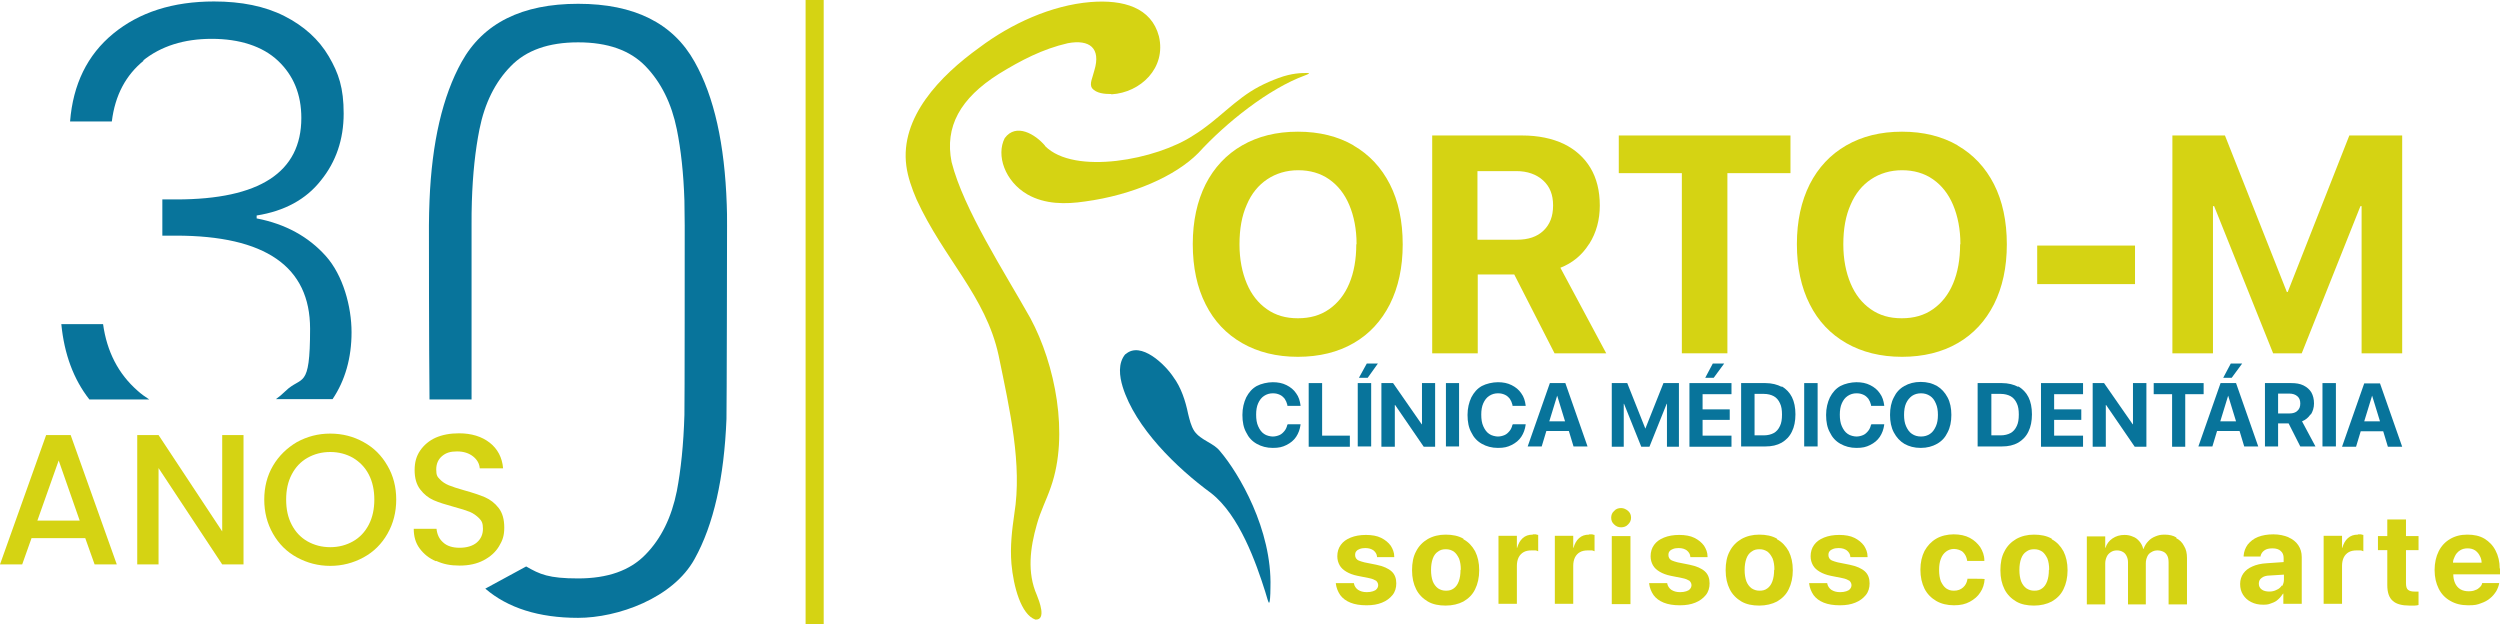 <?xml version="1.0" encoding="UTF-8"?>
<svg xmlns="http://www.w3.org/2000/svg" id="Layer_2" viewBox="0 0 856.2 213.7">
  <defs>
    <style>.cls-1{fill:#d5d313;}.cls-2{fill:#08749b;}</style>
  </defs>
  <g id="Barra">
    <rect class="cls-1" x="275.9" width="6.2" height="213.7"></rect>
    <path class="cls-2" d="M51.1,136.8c-1.4-.9-2.8-1.9-4-3-6.6-5.8-10.5-13.4-11.8-22.8h-14.3c1,10.3,4.2,18.9,9.6,25.8h20.5Z"></path>
    <path class="cls-2" d="M48.9,20.8c6.2-5,14.1-7.5,23.6-7.5s17.4,2.5,22.7,7.5,8,11.5,8,19.6c0,18.6-14.3,27.9-42.8,27.9h-4.8v12.4h4.6c30.7,0,46,10.6,46,31.9s-2.8,15.8-8.5,21.4c-1,1-2.1,1.9-3.2,2.7h19.4c4.3-6.4,6.5-14.1,6.5-22.9s-2.9-19.5-8.8-26.1c-5.9-6.6-13.8-11-23.7-12.9v-1c9.5-1.5,16.9-5.5,22-12,5.2-6.4,7.8-14.1,7.8-22.9s-1.7-13.8-5.1-19.6c-3.4-5.8-8.5-10.4-15.2-13.8-6.7-3.4-14.8-5-24.1-5-14.1,0-25.6,3.7-34.5,11s-13.8,17.4-14.8,30.1h14.3c1.1-9,4.8-15.9,11-20.9l-.4.1Z"></path>
    <path class="cls-1" d="M29.3,184.3H10.8l-3.2,9H0l15.8-44.3h8.4l15.8,44.3h-7.6l-3.2-9h.1ZM27.3,178.3l-7.2-20.6-7.3,20.6h14.5Z"></path>
    <path class="cls-1" d="M83.4,193.3h-7.3l-21.8-33v33h-7.3v-44.3h7.3l21.8,33v-33h7.3v44.3Z"></path>
    <path class="cls-1" d="M101.7,190.9c-3.5-1.9-6.2-4.6-8.2-8.1s-3-7.4-3-11.7,1-8.2,3-11.6,4.8-6.1,8.2-8.1c3.5-1.9,7.2-2.9,11.4-2.9s8,1,11.4,2.9c3.5,1.9,6.2,4.6,8.2,8.1,2,3.4,3,7.3,3,11.6s-1,8.2-3,11.7-4.7,6.2-8.2,8.1-7.3,2.9-11.4,2.9-7.9-1-11.4-2.9ZM120.9,185.4c2.3-1.3,4.1-3.2,5.4-5.7,1.3-2.5,1.9-5.4,1.9-8.6s-.6-6.1-1.9-8.6c-1.3-2.5-3.1-4.3-5.4-5.7-2.3-1.3-4.9-2-7.8-2s-5.5.7-7.8,2-4.1,3.2-5.4,5.7c-1.3,2.5-1.9,5.3-1.9,8.6s.6,6.1,1.9,8.6c1.3,2.5,3.1,4.4,5.4,5.7s4.9,2,7.8,2,5.5-.7,7.8-2Z"></path>
    <path class="cls-1" d="M149.3,192.2c-2.4-1-4.2-2.5-5.6-4.4-1.4-1.9-2-4.1-2-6.7h7.8c.2,1.9.9,3.5,2.3,4.7,1.3,1.2,3.2,1.8,5.6,1.8s4.5-.6,5.9-1.8c1.4-1.2,2.1-2.8,2.1-4.7s-.4-2.7-1.3-3.6c-.9-.9-2-1.7-3.2-2.2-1.3-.5-3.1-1.1-5.4-1.7-2.9-.8-5.2-1.5-7-2.3s-3.3-2-4.6-3.7-1.9-3.9-1.9-6.6.6-4.8,1.9-6.7c1.3-1.9,3.1-3.4,5.3-4.4,2.3-1,4.9-1.5,8-1.5,4.3,0,7.8,1.1,10.5,3.2s4.3,5.1,4.6,8.8h-8c-.1-1.6-.9-3-2.3-4.1-1.4-1.1-3.2-1.7-5.5-1.7s-3.8.5-5.1,1.6-2,2.6-2,4.6.4,2.5,1.2,3.3c.8.9,1.9,1.6,3.1,2.1,1.3.5,3,1.1,5.2,1.7,2.9.8,5.3,1.6,7.2,2.4,1.8.8,3.4,2,4.7,3.7s1.9,3.9,1.9,6.7-.6,4.4-1.8,6.4-3,3.6-5.3,4.8c-2.3,1.2-5,1.8-8.2,1.8s-5.6-.5-8-1.6l-.1.1Z"></path>
    <path class="cls-2" d="M248.9,70.1c-.7-20.7-4.3-37-11-48.9-7.4-13.3-20.7-19.9-39.9-19.9s-32.5,6.6-39.9,19.9c-6.5,11.7-10.2,27.5-11,47.5-.1,2.8-.2,5.6-.2,8.5s0,42,.2,59.6h14.4v-59.6c0-2.8,0-5.6.1-8.2.3-9.5,1.2-17.7,2.6-24.7,1.8-9,5.4-16.2,10.7-21.6,5.3-5.5,13-8.2,23.1-8.2s17.8,2.7,23.1,8.2,8.9,12.7,10.7,21.6c1.4,6.9,2.3,15,2.6,24.4,0,2.8.1,5.6.1,8.6s0,62.4-.1,64.8c-.3,10.1-1.2,18.8-2.6,26.1-1.8,9-5.4,16.3-10.7,21.7-5.3,5.5-13,8.2-23.1,8.2s-13.1-1.4-17.8-4.1l-14,7.6c7.7,6.6,18.3,10,31.8,10s32.5-6.7,39.9-20.2c6.5-11.7,10.1-27.7,10.9-47.9.1-2.9.2-63.2.2-66.3s0-4.8-.1-7.1h0Z"></path>
    <path class="cls-2" d="M440.9,145.4c-.2.9-.5,1.6-1,2.2s-1,1.1-1.7,1.4-1.5.5-2.3.5-2.2-.3-3-.9c-.9-.6-1.5-1.5-2-2.6s-.7-2.4-.7-4h0c0-1.5.2-2.8.7-3.9s1.1-1.9,2-2.5,1.9-.9,3-.9,1.7.2,2.4.5,1.2.8,1.7,1.4c.4.6.7,1.3.9,2.1v.3h4.5v-.2c-.2-1.5-.6-2.9-1.5-4.1-.8-1.2-1.9-2.1-3.3-2.8s-2.9-1-4.7-1-4,.5-5.5,1.3c-1.6.9-2.7,2.2-3.6,3.9-.8,1.7-1.3,3.7-1.3,6h0c0,2.4.4,4.4,1.3,6,.8,1.7,2,3,3.6,3.9s3.4,1.4,5.5,1.4,3.3-.3,4.7-1,2.5-1.6,3.3-2.8c.8-1.2,1.3-2.6,1.5-4.1v-.2h-4.4v.2l-.1-.1Z"></path>
    <polygon class="cls-2" points="452.8 131.2 448.2 131.2 448.2 153 462.3 153 462.3 149.2 452.8 149.2 452.8 131.2"></polygon>
    <rect class="cls-2" x="465" y="131.2" width="4.6" height="21.7"></rect>
    <polygon class="cls-2" points="465.4 129.4 468.4 129.4 471.9 124.5 468.1 124.5 465.4 129.4"></polygon>
    <polygon class="cls-2" points="487 145.3 486.9 145.3 477.1 131.2 473.1 131.2 473.1 153 477.7 153 477.7 138.7 477.8 138.7 487.6 153 491.5 153 491.5 131.2 487 131.2 487 145.3"></polygon>
    <rect class="cls-2" x="495.2" y="131.2" width="4.5" height="21.7"></rect>
    <path class="cls-2" d="M518,145.4c-.2.9-.5,1.6-1,2.2s-1,1.1-1.7,1.4-1.5.5-2.3.5-2.2-.3-3-.9c-.9-.6-1.5-1.5-2-2.6s-.7-2.4-.7-4h0c0-1.5.2-2.8.7-3.9s1.1-1.9,2-2.5,1.9-.9,3-.9,1.7.2,2.4.5c.7.3,1.2.8,1.7,1.4.4.6.7,1.3.9,2.1v.3h4.5v-.2c-.2-1.5-.6-2.9-1.5-4.1-.8-1.2-1.9-2.1-3.3-2.8-1.4-.7-2.9-1-4.7-1s-4,.5-5.5,1.3c-1.6.9-2.7,2.2-3.6,3.9-.8,1.7-1.3,3.7-1.3,6h0c0,2.4.4,4.4,1.3,6,.8,1.7,2,3,3.6,3.9s3.4,1.4,5.5,1.4,3.3-.3,4.7-1c1.4-.7,2.5-1.6,3.3-2.8.8-1.2,1.3-2.6,1.5-4.1v-.2h-4.4v.2l-.1-.1Z"></path>
    <path class="cls-2" d="M534.8,131.2h-4l-7.6,21.7h4.8l1.6-5.3h7.7l1.6,5.3h4.8l-7.6-21.7h-1.3ZM530.6,144.3l2.7-8.8h0l2.7,8.8h-5.6.2Z"></path>
    <polygon class="cls-2" points="563.5 146.8 563.5 146.8 557.3 131.2 552 131.2 552 153 556.1 153 556.1 138.3 556.2 138.3 562.1 153 564.9 153 570.8 138.3 570.9 138.3 570.9 153 575 153 575 131.2 569.7 131.2 563.5 146.8"></polygon>
    <polygon class="cls-2" points="578.6 153 593 153 593 149.2 583.1 149.2 583.1 143.8 592.4 143.8 592.4 140.2 583.1 140.2 583.1 135 593 135 593 131.2 578.6 131.2 578.6 153"></polygon>
    <polygon class="cls-2" points="590.5 124.5 586.6 124.5 584 129.4 586.9 129.4 590.5 124.5"></polygon>
    <path class="cls-2" d="M610.2,132.5c-1.5-.8-3.4-1.3-5.6-1.3h-8.3v21.7h8.3c2.2,0,4-.4,5.6-1.3,1.5-.9,2.7-2.1,3.5-3.8.8-1.6,1.2-3.6,1.2-5.9h0c0-2.3-.4-4.3-1.2-5.9-.8-1.6-2-2.8-3.5-3.7v.2ZM610.3,142c0,1.6-.2,2.9-.7,3.9-.5,1.1-1.2,1.9-2.1,2.4s-2.1.8-3.4.8h-3.2v-14.2h3.2c1.3,0,2.5.3,3.4.8s1.6,1.3,2.1,2.4c.5,1,.7,2.3.7,3.8h0v.1Z"></path>
    <rect class="cls-2" x="617.9" y="131.2" width="4.6" height="21.7"></rect>
    <path class="cls-2" d="M640.8,145.4c-.2.9-.5,1.6-1,2.2s-1,1.1-1.7,1.4-1.5.5-2.3.5-2.2-.3-3-.9c-.9-.6-1.5-1.5-2-2.6s-.7-2.4-.7-4h0c0-1.5.2-2.8.7-3.9s1.1-1.9,2-2.5,1.9-.9,3-.9,1.7.2,2.4.5c.7.3,1.2.8,1.7,1.4.4.6.7,1.3.9,2.1v.3h4.5v-.2c-.2-1.5-.6-2.9-1.5-4.1-.8-1.2-1.9-2.1-3.3-2.8-1.4-.7-2.9-1-4.7-1s-4,.5-5.5,1.3c-1.6.9-2.7,2.2-3.6,3.9-.8,1.7-1.3,3.7-1.3,6h0c0,2.4.4,4.4,1.3,6,.8,1.7,2,3,3.6,3.9s3.4,1.4,5.5,1.4,3.3-.3,4.7-1c1.4-.7,2.5-1.6,3.3-2.8.8-1.2,1.3-2.6,1.5-4.1v-.2h-4.4v.2l-.1-.1Z"></path>
    <path class="cls-2" d="M663.4,132.2c-1.6-.9-3.4-1.4-5.6-1.4s-4,.5-5.6,1.4-2.8,2.2-3.6,3.9c-.9,1.7-1.3,3.7-1.3,6h0c0,2.3.4,4.3,1.3,6s2.1,3,3.6,3.9c1.6.9,3.4,1.4,5.6,1.4s4-.5,5.6-1.4,2.8-2.2,3.6-3.9c.9-1.7,1.3-3.7,1.3-6h0c0-2.3-.4-4.3-1.3-6s-2.1-3-3.6-3.9ZM663.7,142.1c0,1.5-.2,2.8-.7,3.9s-1.1,2-2,2.6-1.9.9-3.1.9-2.2-.3-3.1-.9-1.5-1.5-2-2.6-.7-2.4-.7-3.9h0c0-1.5.2-2.9.7-4s1.2-1.9,2-2.5c.9-.6,1.9-.9,3.1-.9s2.2.3,3.1.9,1.5,1.4,2,2.6c.5,1.1.7,2.4.7,3.9h0Z"></path>
    <path class="cls-2" d="M691.2,132.5c-1.5-.8-3.4-1.3-5.6-1.3h-8.3v21.7h8.3c2.2,0,4-.4,5.6-1.3,1.5-.9,2.7-2.1,3.5-3.8.8-1.6,1.2-3.6,1.2-5.9h0c0-2.3-.4-4.3-1.2-5.9-.8-1.6-2-2.8-3.5-3.7v.2ZM691.4,142c0,1.6-.2,2.9-.7,3.9-.5,1.1-1.2,1.9-2.1,2.4s-2.1.8-3.4.8h-3.2v-14.2h3.2c1.3,0,2.5.3,3.4.8s1.6,1.3,2.1,2.4c.5,1,.7,2.3.7,3.8h0v.1Z"></path>
    <polygon class="cls-2" points="699 153 713.4 153 713.4 149.2 703.5 149.2 703.5 143.8 712.8 143.8 712.8 140.2 703.5 140.2 703.5 135 713.4 135 713.4 131.2 699 131.2 699 153"></polygon>
    <polygon class="cls-2" points="730.5 145.3 730.4 145.3 720.6 131.2 716.7 131.2 716.7 153 721.2 153 721.2 138.7 721.3 138.7 731.1 153 735.1 153 735.1 131.2 730.5 131.2 730.5 145.3"></polygon>
    <polygon class="cls-2" points="754.7 131.2 737.6 131.2 737.6 135 743.9 135 743.9 153 748.4 153 748.4 135 754.7 135 754.7 131.2"></polygon>
    <polygon class="cls-2" points="767.9 124.5 764 124.5 761.4 129.4 764.3 129.4 767.9 124.5"></polygon>
    <path class="cls-2" d="M764.5,131.2h-4l-7.6,21.7h4.8l1.6-5.3h7.7l1.6,5.3h4.8l-7.6-21.7h-1.3ZM760.4,144.3l2.7-8.8h0l2.7,8.8h-5.6.2Z"></path>
    <path class="cls-2" d="M791.4,142c.7-1.1,1.1-2.4,1.1-3.8h0c0-1.5-.3-2.7-.9-3.8-.6-1-1.5-1.8-2.7-2.4s-2.6-.8-4.2-.8h-9v21.7h4.5v-7.9h3.6l4,7.9h5.2l-4.6-8.6c1.2-.5,2.2-1.3,2.9-2.4l.1.1ZM787.8,138.2c0,1.1-.3,1.9-1,2.5-.6.6-1.5.9-2.7.9h-3.9v-6.8h3.9c1.1,0,2,.3,2.7.9s1,1.4,1,2.5h0Z"></path>
    <rect class="cls-2" x="795.4" y="131.2" width="4.6" height="21.7"></rect>
    <path class="cls-2" d="M817.9,153h4.8l-7.6-21.7h-5.4l-7.6,21.7h4.8l1.6-5.3h7.7l1.6,5.3h.1ZM809.7,144.3l2.7-8.8h0l2.7,8.8h-5.6.2Z"></path>
    <path class="cls-1" d="M471.3,193.4l-4-.8c-.8-.2-1.4-.4-1.9-.6s-.8-.5-1-.8-.3-.7-.3-1.1h0c0-.5.1-1,.4-1.3.3-.4.7-.6,1.2-.8.5-.2,1.2-.3,1.9-.3,1.2,0,2.1.3,2.8.8.7.6,1.1,1.2,1.2,2.1v.2h5.9v-.2c0-1.4-.5-2.6-1.2-3.7-.8-1.1-1.9-2-3.3-2.7s-3.2-1-5.2-1-3.7.3-5.2.9-2.6,1.4-3.4,2.5-1.2,2.4-1.2,3.9h0c0,1.2.3,2.2.8,3.1s1.3,1.6,2.3,2.2,2.3,1.1,3.8,1.4l4,.8c1.1.2,1.9.6,2.4.9.4.4.7.9.7,1.5h0c0,.5-.2,1-.5,1.3-.3.4-.7.6-1.3.8-.6.2-1.3.3-2.1.3-1.3,0-2.2-.3-3-.8-.7-.5-1.2-1.2-1.4-2.1v-.2h-6.2v.2c.2,1.5.7,2.7,1.5,3.9.8,1.1,2,2,3.5,2.6s3.3.9,5.5.9,3.8-.3,5.3-.9,2.7-1.5,3.6-2.6,1.3-2.5,1.3-4h0c0-1.7-.5-3.1-1.6-4.1s-2.8-1.8-5.3-2.3h0Z"></path>
    <path class="cls-1" d="M501.2,184.5c-1.7-1-3.8-1.4-6.1-1.4s-4.3.5-6.1,1.5c-1.7,1-3.1,2.4-4,4.2-1,1.8-1.4,4-1.4,6.5h0c0,2.6.5,4.7,1.4,6.5s2.3,3.2,4,4.2,3.8,1.4,6.1,1.4,4.4-.5,6.1-1.4c1.7-1,3.1-2.3,4-4.2.9-1.8,1.4-4,1.4-6.5h0c0-2.6-.5-4.7-1.4-6.5-1-1.8-2.3-3.2-4-4.1v-.2ZM500.2,195.2c0,1.5-.2,2.8-.6,3.9s-1,1.9-1.7,2.4c-.8.6-1.6.8-2.7.8s-1.9-.3-2.7-.8c-.8-.6-1.4-1.4-1.8-2.4-.4-1.1-.6-2.4-.6-3.9h0c0-1.5.2-2.8.6-3.9s1-1.9,1.8-2.4c.8-.6,1.6-.8,2.7-.8s1.9.3,2.7.8c.8.6,1.3,1.4,1.8,2.4.4,1.1.6,2.3.6,3.8h0l-.1.1Z"></path>
    <path class="cls-1" d="M524.9,183.1c-1.4,0-2.5.4-3.4,1.2-.9.8-1.5,1.9-1.9,3.3h-.1v-4.1h-6.3v23.3h6.3v-13c0-1.1.2-2.1.6-2.9s1-1.4,1.7-1.8,1.6-.6,2.7-.6h1.3c.4,0,.7.2,1,.3v-5.6c-.2,0-.5-.1-.8-.2h-1l-.1.1Z"></path>
    <path class="cls-1" d="M544.2,183.1c-1.4,0-2.5.4-3.4,1.2-.9.8-1.5,1.9-1.9,3.3h-.1v-4.1h-6.3v23.3h6.3v-13c0-1.1.2-2.1.6-2.9s1-1.4,1.7-1.8,1.6-.6,2.7-.6h1.3c.4,0,.7.2,1,.3v-5.6c-.2,0-.5-.1-.8-.2h-1l-.1.1Z"></path>
    <rect class="cls-1" x="552" y="183.6" width="6.4" height="23.3"></rect>
    <path class="cls-1" d="M555.2,174c-1,0-1.8.3-2.4,1-.7.6-1,1.4-1,2.3s.3,1.7,1,2.3c.7.7,1.5,1,2.4,1s1.8-.3,2.4-1c.7-.7,1-1.4,1-2.3s-.3-1.7-1-2.3c-.7-.6-1.5-1-2.4-1Z"></path>
    <path class="cls-1" d="M578.6,193.4l-4-.8c-.8-.2-1.4-.4-1.9-.6s-.8-.5-1-.8-.3-.7-.3-1.1h0c0-.5.1-1,.4-1.3.3-.4.7-.6,1.2-.8.5-.2,1.2-.3,1.9-.3,1.2,0,2.1.3,2.8.8.7.6,1.1,1.2,1.2,2.1v.2h5.9v-.2c0-1.4-.5-2.6-1.2-3.7-.8-1.1-1.9-2-3.3-2.7s-3.2-1-5.2-1-3.7.3-5.2.9-2.6,1.4-3.4,2.5-1.2,2.4-1.2,3.9h0c0,1.2.3,2.2.8,3.1s1.3,1.6,2.3,2.2,2.3,1.1,3.8,1.4l4,.8c1.1.2,1.9.6,2.4.9.4.4.7.9.7,1.5h0c0,.5-.2,1-.5,1.3-.3.4-.7.6-1.3.8-.6.2-1.3.3-2.1.3-1.3,0-2.2-.3-3-.8-.7-.5-1.2-1.2-1.4-2.1v-.2h-6.2v.2c.2,1.5.7,2.7,1.5,3.9.8,1.1,2,2,3.5,2.6s3.3.9,5.5.9,3.8-.3,5.3-.9,2.7-1.5,3.6-2.6,1.3-2.5,1.3-4h0c0-1.7-.5-3.1-1.6-4.1s-2.8-1.8-5.3-2.3h0Z"></path>
    <path class="cls-1" d="M608.6,184.5c-1.7-1-3.8-1.4-6.1-1.4s-4.3.5-6.1,1.5c-1.7,1-3.1,2.4-4,4.2-1,1.8-1.4,4-1.4,6.5h0c0,2.6.5,4.7,1.4,6.5s2.3,3.2,4,4.2,3.8,1.4,6.1,1.4,4.4-.5,6.1-1.4c1.7-1,3.1-2.3,4-4.2.9-1.8,1.4-4,1.4-6.5h0c0-2.6-.5-4.7-1.4-6.5-1-1.8-2.3-3.2-4-4.1v-.2ZM607.6,195.2c0,1.5-.2,2.8-.6,3.9s-1,1.9-1.7,2.4c-.8.6-1.6.8-2.7.8s-1.9-.3-2.7-.8c-.8-.6-1.4-1.4-1.8-2.4-.4-1.1-.6-2.4-.6-3.9h0c0-1.5.2-2.8.6-3.9s1-1.9,1.8-2.4c.8-.6,1.6-.8,2.7-.8s1.9.3,2.7.8c.8.6,1.3,1.4,1.8,2.4.4,1.1.6,2.3.6,3.8h0l-.1.1Z"></path>
    <path class="cls-1" d="M633.4,193.4l-4-.8c-.8-.2-1.4-.4-1.9-.6s-.8-.5-1-.8-.3-.7-.3-1.1h0c0-.5.1-1,.4-1.3.3-.4.7-.6,1.2-.8.5-.2,1.2-.3,1.9-.3,1.2,0,2.1.3,2.8.8.7.6,1.1,1.2,1.2,2.1v.2h5.9v-.2c0-1.4-.5-2.6-1.2-3.7-.8-1.1-1.9-2-3.3-2.7s-3.2-1-5.2-1-3.7.3-5.2.9-2.6,1.4-3.4,2.5-1.2,2.4-1.2,3.9h0c0,1.2.3,2.2.8,3.1s1.3,1.6,2.3,2.2,2.3,1.1,3.8,1.4l4,.8c1.1.2,1.9.6,2.4.9.4.4.7.9.7,1.5h0c0,.5-.2,1-.5,1.3-.3.4-.7.6-1.3.8s-1.3.3-2.1.3c-1.3,0-2.2-.3-3-.8-.7-.5-1.2-1.2-1.4-2.1v-.2h-6.2v.2c.2,1.5.7,2.7,1.5,3.9.8,1.1,2,2,3.5,2.6s3.3.9,5.5.9,3.8-.3,5.3-.9,2.7-1.5,3.6-2.6,1.3-2.5,1.3-4h0c0-1.7-.5-3.1-1.6-4.1s-2.8-1.8-5.3-2.3h0Z"></path>
    <path class="cls-1" d="M673.8,198.4c-.2,1.2-.7,2.1-1.5,2.8-.8.7-1.8,1.1-3.1,1.1s-1.9-.3-2.7-.8c-.8-.6-1.3-1.4-1.8-2.4-.4-1.1-.6-2.4-.6-3.9h0c0-1.5.2-2.8.6-3.8.4-1.1,1-1.9,1.8-2.5s1.7-.9,2.7-.9,2.4.4,3.1,1.1c.8.8,1.2,1.7,1.4,2.8v.2h5.9v-.2c0-1.7-.6-3.2-1.4-4.5-.9-1.3-2.1-2.4-3.6-3.2-1.5-.8-3.4-1.2-5.5-1.2s-4.3.5-6,1.5-3,2.4-4,4.2c-.9,1.8-1.4,3.9-1.4,6.4h0c0,2.5.5,4.7,1.4,6.5s2.3,3.2,4,4.2,3.8,1.5,6.1,1.5,3.9-.4,5.4-1.2,2.8-1.9,3.6-3.2c.9-1.3,1.4-2.9,1.5-4.6h0c0-.1-5.9-.1-5.9-.1v.2Z"></path>
    <path class="cls-1" d="M702.7,184.5c-1.7-1-3.8-1.4-6.1-1.4s-4.3.5-6.1,1.5c-1.7,1-3.1,2.4-4,4.2-1,1.8-1.4,4-1.4,6.5h0c0,2.6.5,4.7,1.4,6.5s2.3,3.2,4,4.2,3.8,1.4,6.1,1.4,4.4-.5,6.1-1.4c1.7-1,3.1-2.3,4-4.2.9-1.8,1.4-4,1.4-6.5h0c0-2.6-.5-4.7-1.4-6.5-1-1.8-2.3-3.2-4-4.1v-.2ZM701.7,195.2c0,1.5-.2,2.8-.6,3.9s-1,1.9-1.7,2.4c-.8.6-1.6.8-2.7.8s-1.9-.3-2.7-.8c-.8-.6-1.4-1.4-1.8-2.4-.4-1.1-.6-2.4-.6-3.9h0c0-1.5.2-2.8.6-3.9s1-1.9,1.8-2.4c.8-.6,1.6-.8,2.7-.8s1.9.3,2.7.8c.8.6,1.3,1.4,1.8,2.4.4,1.1.6,2.3.6,3.8h0l-.1.1Z"></path>
    <path class="cls-1" d="M745.4,184.1c-1.1-.7-2.5-1-4-1s-2.2.2-3.2.6-1.8.9-2.5,1.7c-.7.7-1.2,1.6-1.6,2.6h-.1c-.2-1-.7-1.9-1.3-2.6-.6-.7-1.3-1.3-2.2-1.6-.9-.4-1.8-.6-2.9-.6-1.6,0-2.9.4-4.1,1.2-1.2.8-2,1.9-2.4,3.2h-.1v-3.9h-6.3v23.3h6.3v-14c0-.9.2-1.6.5-2.3.3-.7.8-1.2,1.4-1.6s1.3-.6,2.1-.6,1.5.2,2,.5c.6.3,1,.8,1.3,1.4s.5,1.3.5,2.1v14.5h6.1v-14.1c0-.9.2-1.6.5-2.3.3-.7.8-1.2,1.4-1.5.6-.4,1.3-.6,2.1-.6s1.5.2,2.1.5,1,.8,1.3,1.4.4,1.4.4,2.3v14.3h6.3v-15.9c0-1.6-.3-3-1-4.1-.6-1.2-1.5-2.1-2.7-2.7l.1-.2Z"></path>
    <path class="cls-1" d="M783.8,184c-1.5-.6-3.2-1-5.2-1s-3.8.3-5.3.9-2.6,1.5-3.5,2.6c-.8,1.1-1.3,2.4-1.4,3.8v.3h5.8v-.2c.2-.8.6-1.4,1.3-1.9.7-.5,1.6-.7,2.8-.7s2.2.3,2.8.9c.7.6,1,1.4,1,2.4v1.4l-5.8.4c-1.9.1-3.6.5-4.9,1.1-1.4.6-2.4,1.4-3.1,2.4s-1.1,2.2-1.1,3.6h0c0,1.4.3,2.6,1,3.7s1.6,1.9,2.8,2.5c1.2.6,2.5.9,4.1.9s2-.2,2.8-.5c.9-.3,1.7-.7,2.3-1.3.7-.6,1.2-1.3,1.7-2h.1v3.5h6.3v-16c0-1.6-.4-2.9-1.2-4.1-.8-1.2-2-2.1-3.4-2.7h.1ZM781.5,200.5c-.4.6-1,1.2-1.8,1.5-.7.4-1.6.6-2.5.6s-2-.2-2.6-.7c-.7-.5-1-1.2-1-2h0c0-.9.3-1.5,1-2,.6-.5,1.6-.8,2.8-.8l4.8-.3v1.7c0,.8-.2,1.5-.6,2.2l-.1-.2Z"></path>
    <path class="cls-1" d="M807.5,183.1c-1.4,0-2.5.4-3.4,1.2-.9.8-1.5,1.9-1.9,3.3h-.1v-4.1h-6.3v23.3h6.3v-13c0-1.1.2-2.1.6-2.9s1-1.4,1.7-1.8,1.6-.6,2.7-.6h1.3c.4,0,.7.2,1,.3v-5.6c-.2,0-.5-.1-.8-.2h-1l-.1.1Z"></path>
    <path class="cls-1" d="M824,177.9h-6.4v5.7h-3.2v4.8h3.2v12c0,2.5.6,4.3,1.9,5.4,1.2,1.1,3.2,1.6,5.7,1.6s1.3,0,1.8,0,.9-.1,1.3-.2v-4.6h-1.4c-1,0-1.7-.2-2.2-.6s-.7-1.2-.7-2.3v-11.3h4.3v-4.8h-4.3v-5.7h0Z"></path>
    <path class="cls-1" d="M856.1,194.7c0-2.3-.5-4.4-1.4-6.1-.9-1.8-2.2-3.1-3.8-4.1-1.7-1-3.6-1.4-5.9-1.4s-4.2.5-5.9,1.5c-1.7,1-3,2.4-3.9,4.2-.9,1.8-1.4,4-1.4,6.4h0c0,2.5.5,4.6,1.4,6.4s2.2,3.2,4,4.2c1.7,1,3.7,1.5,6.1,1.5s3.1-.2,4.4-.7c1.2-.4,2.3-1,3.1-1.7.9-.7,1.5-1.5,2.1-2.4.5-.9.8-1.7,1-2.6v-.2h-5.8c-.1.6-.4,1-.8,1.4s-.9.8-1.6,1c-.6.3-1.4.4-2.3.4s-2-.2-2.8-.7-1.4-1.2-1.8-2.1-.6-1.9-.6-3h16v-2h-.1ZM842.5,188.5c.8-.5,1.6-.7,2.6-.7s1.8.2,2.6.7c.7.5,1.3,1.2,1.7,2.1.3.6.5,1.3.5,2.1h-9.8c0-.8.3-1.5.6-2.1.4-.9,1-1.6,1.8-2.1h0Z"></path>
    <path class="cls-1" d="M463.6,49.8c-5.4-3.1-11.7-4.7-19.1-4.7s-13.7,1.6-19.1,4.7c-5.4,3.1-9.6,7.6-12.5,13.3-2.9,5.8-4.4,12.6-4.4,20.5h0c0,8,1.5,14.9,4.4,20.6,2.9,5.8,7.1,10.2,12.5,13.3,5.4,3.1,11.8,4.7,19.1,4.7s13.8-1.6,19.1-4.7c5.4-3.1,9.5-7.6,12.4-13.3,2.9-5.8,4.4-12.6,4.4-20.5h0c0-8-1.5-14.9-4.4-20.6-2.9-5.7-7.1-10.2-12.5-13.3h.1ZM464.5,83.7c0,5.1-.8,9.6-2.4,13.4-1.6,3.8-3.9,6.7-6.9,8.8-3,2.1-6.5,3.1-10.7,3.1s-7.6-1-10.6-3.1-5.3-5-6.9-8.8c-1.6-3.8-2.5-8.3-2.5-13.4h0c0-5.3.8-9.8,2.5-13.6,1.6-3.8,4-6.7,7-8.7s6.6-3.1,10.6-3.1,7.6,1,10.6,3.1,5.3,5,6.9,8.8,2.5,8.3,2.5,13.4h0l-.1.1Z"></path>
    <path class="cls-1" d="M544.3,83.5c2.4-3.8,3.6-8.2,3.6-13.1h0c0-5.1-1.1-9.4-3.2-12.9s-5.2-6.3-9.1-8.2c-4-1.9-8.8-2.9-14.3-2.9h-30.8v74.6h15.6v-27h12.5l13.8,27h17.7l-15.7-29.3c4.1-1.6,7.4-4.3,9.8-8.1l.1-.1ZM531.9,70.4c0,3.7-1.1,6.5-3.3,8.6-2.2,2.1-5.2,3.1-9.1,3.1h-13.5v-23.5h13.3c3.8,0,6.9,1.1,9.2,3.2,2.3,2.1,3.4,4.9,3.4,8.5h0v.1Z"></path>
    <polygon class="cls-1" points="554.4 59.3 576 59.3 576 121 591.6 121 591.6 59.3 613.2 59.3 613.2 46.4 554.4 46.4 554.4 59.3"></polygon>
    <path class="cls-1" d="M670.5,49.8c-5.4-3.1-11.7-4.7-19.1-4.7s-13.7,1.6-19.1,4.7c-5.4,3.1-9.6,7.6-12.5,13.3-2.9,5.8-4.4,12.6-4.4,20.5h0c0,8,1.5,14.9,4.4,20.6,2.9,5.8,7.1,10.2,12.5,13.3,5.4,3.1,11.8,4.7,19.1,4.7s13.8-1.6,19.1-4.7c5.4-3.1,9.5-7.6,12.4-13.3,2.9-5.8,4.4-12.6,4.4-20.5h0c0-8-1.5-14.9-4.4-20.6-2.9-5.7-7.1-10.2-12.5-13.3h.1ZM671.3,83.7c0,5.1-.8,9.6-2.4,13.4-1.6,3.8-3.9,6.7-6.9,8.8-3,2.1-6.5,3.1-10.7,3.1s-7.6-1-10.6-3.1-5.3-5-6.9-8.8-2.5-8.3-2.5-13.4h0c0-5.3.8-9.8,2.5-13.6,1.6-3.8,4-6.7,7-8.7s6.6-3.1,10.6-3.1,7.6,1,10.6,3.1,5.3,5,6.9,8.8,2.5,8.3,2.5,13.4h0l-.1.1Z"></path>
    <rect class="cls-1" x="697.7" y="84.1" width="33.5" height="13.2"></rect>
    <polygon class="cls-1" points="804.6 46.4 783.5 100 783.2 100 762 46.4 744 46.4 744 121 757.9 121 757.9 70.6 758.3 70.6 778.5 121 788.3 121 808.4 70.6 808.8 70.6 808.8 121 822.7 121 822.7 46.4 804.6 46.4"></polygon>
    <path class="cls-2" d="M385.5,121.3c5.2-4.6,13.6,3.6,16.4,7.9,2.6,3.5,4.1,8.1,5,12.5.5,2,1,4.2,2.1,5.9,2.3,3.3,6.6,4,8.9,7,6.3,7.4,17.8,26.7,17.2,46.6,0,3-.2,5-.4,5.2-.3.3-.7-1.6-1.4-3.8-3.1-9.8-8.8-26.1-18.5-33.7-11.9-8.7-26-22.5-30.3-36.4-1.1-3.6-1.7-8.1.9-11.2h.1Z"></path>
    <path class="cls-1" d="M357.9,49.9c-3.3-3.9-9.9-7.9-13.8-2.6-3,5.8,0,14.8,7.8,19.3,6,3.4,13,3.4,19.7,2.4,16.3-2.2,31-8.7,38.8-16.6,9.5-10.4,24.2-22.1,36.6-26.6,1-.4,2.1-.8.5-.8-1.7,0-5,0-9.6,1.7-2.2.8-4.5,1.8-6.6,2.9-8.4,4.4-14.3,11.7-22.5,16.7-12.6,8.4-40.9,13.8-50.9,3.7h0v-.1Z"></path>
    <path class="cls-1" d="M380.7,32.3c9.9-.6,18.8-9,16.2-19.9-2.6-9.8-12.1-12.6-23.4-11.7-13.4,1.1-27.2,7.4-38.1,15.6-13.5,9.7-27.2,23.9-25,40.5.5,3.8,1.9,7.8,3.5,11.5,9.3,20.3,23.7,33.1,28.1,53.4,3.9,18.9,8.1,37.4,5.4,54.2-.8,5.6-1.5,11.2-1,17.2.7,7.8,3.3,17.4,8.2,19.1,3.9.2,1.3-6.4.5-8.4-3.4-7.7-2.3-16.2,0-24.2,1.3-4.7,3.3-8.4,4.8-12.8,6.3-17.9,1.5-42-7-57.8-8.8-15.7-22.9-37.3-27-53.5-2.4-12.1,2.9-21.8,16.2-30.2,7.5-4.6,14.9-8.5,23.6-10.5,7.5-1.4,11.4,1.7,9.1,9.3-.6,2.5-1.8,4.6-.8,6.1,1.5,1.8,4.3,2,6.5,2h0l.2.1Z"></path>
  </g>
</svg>
